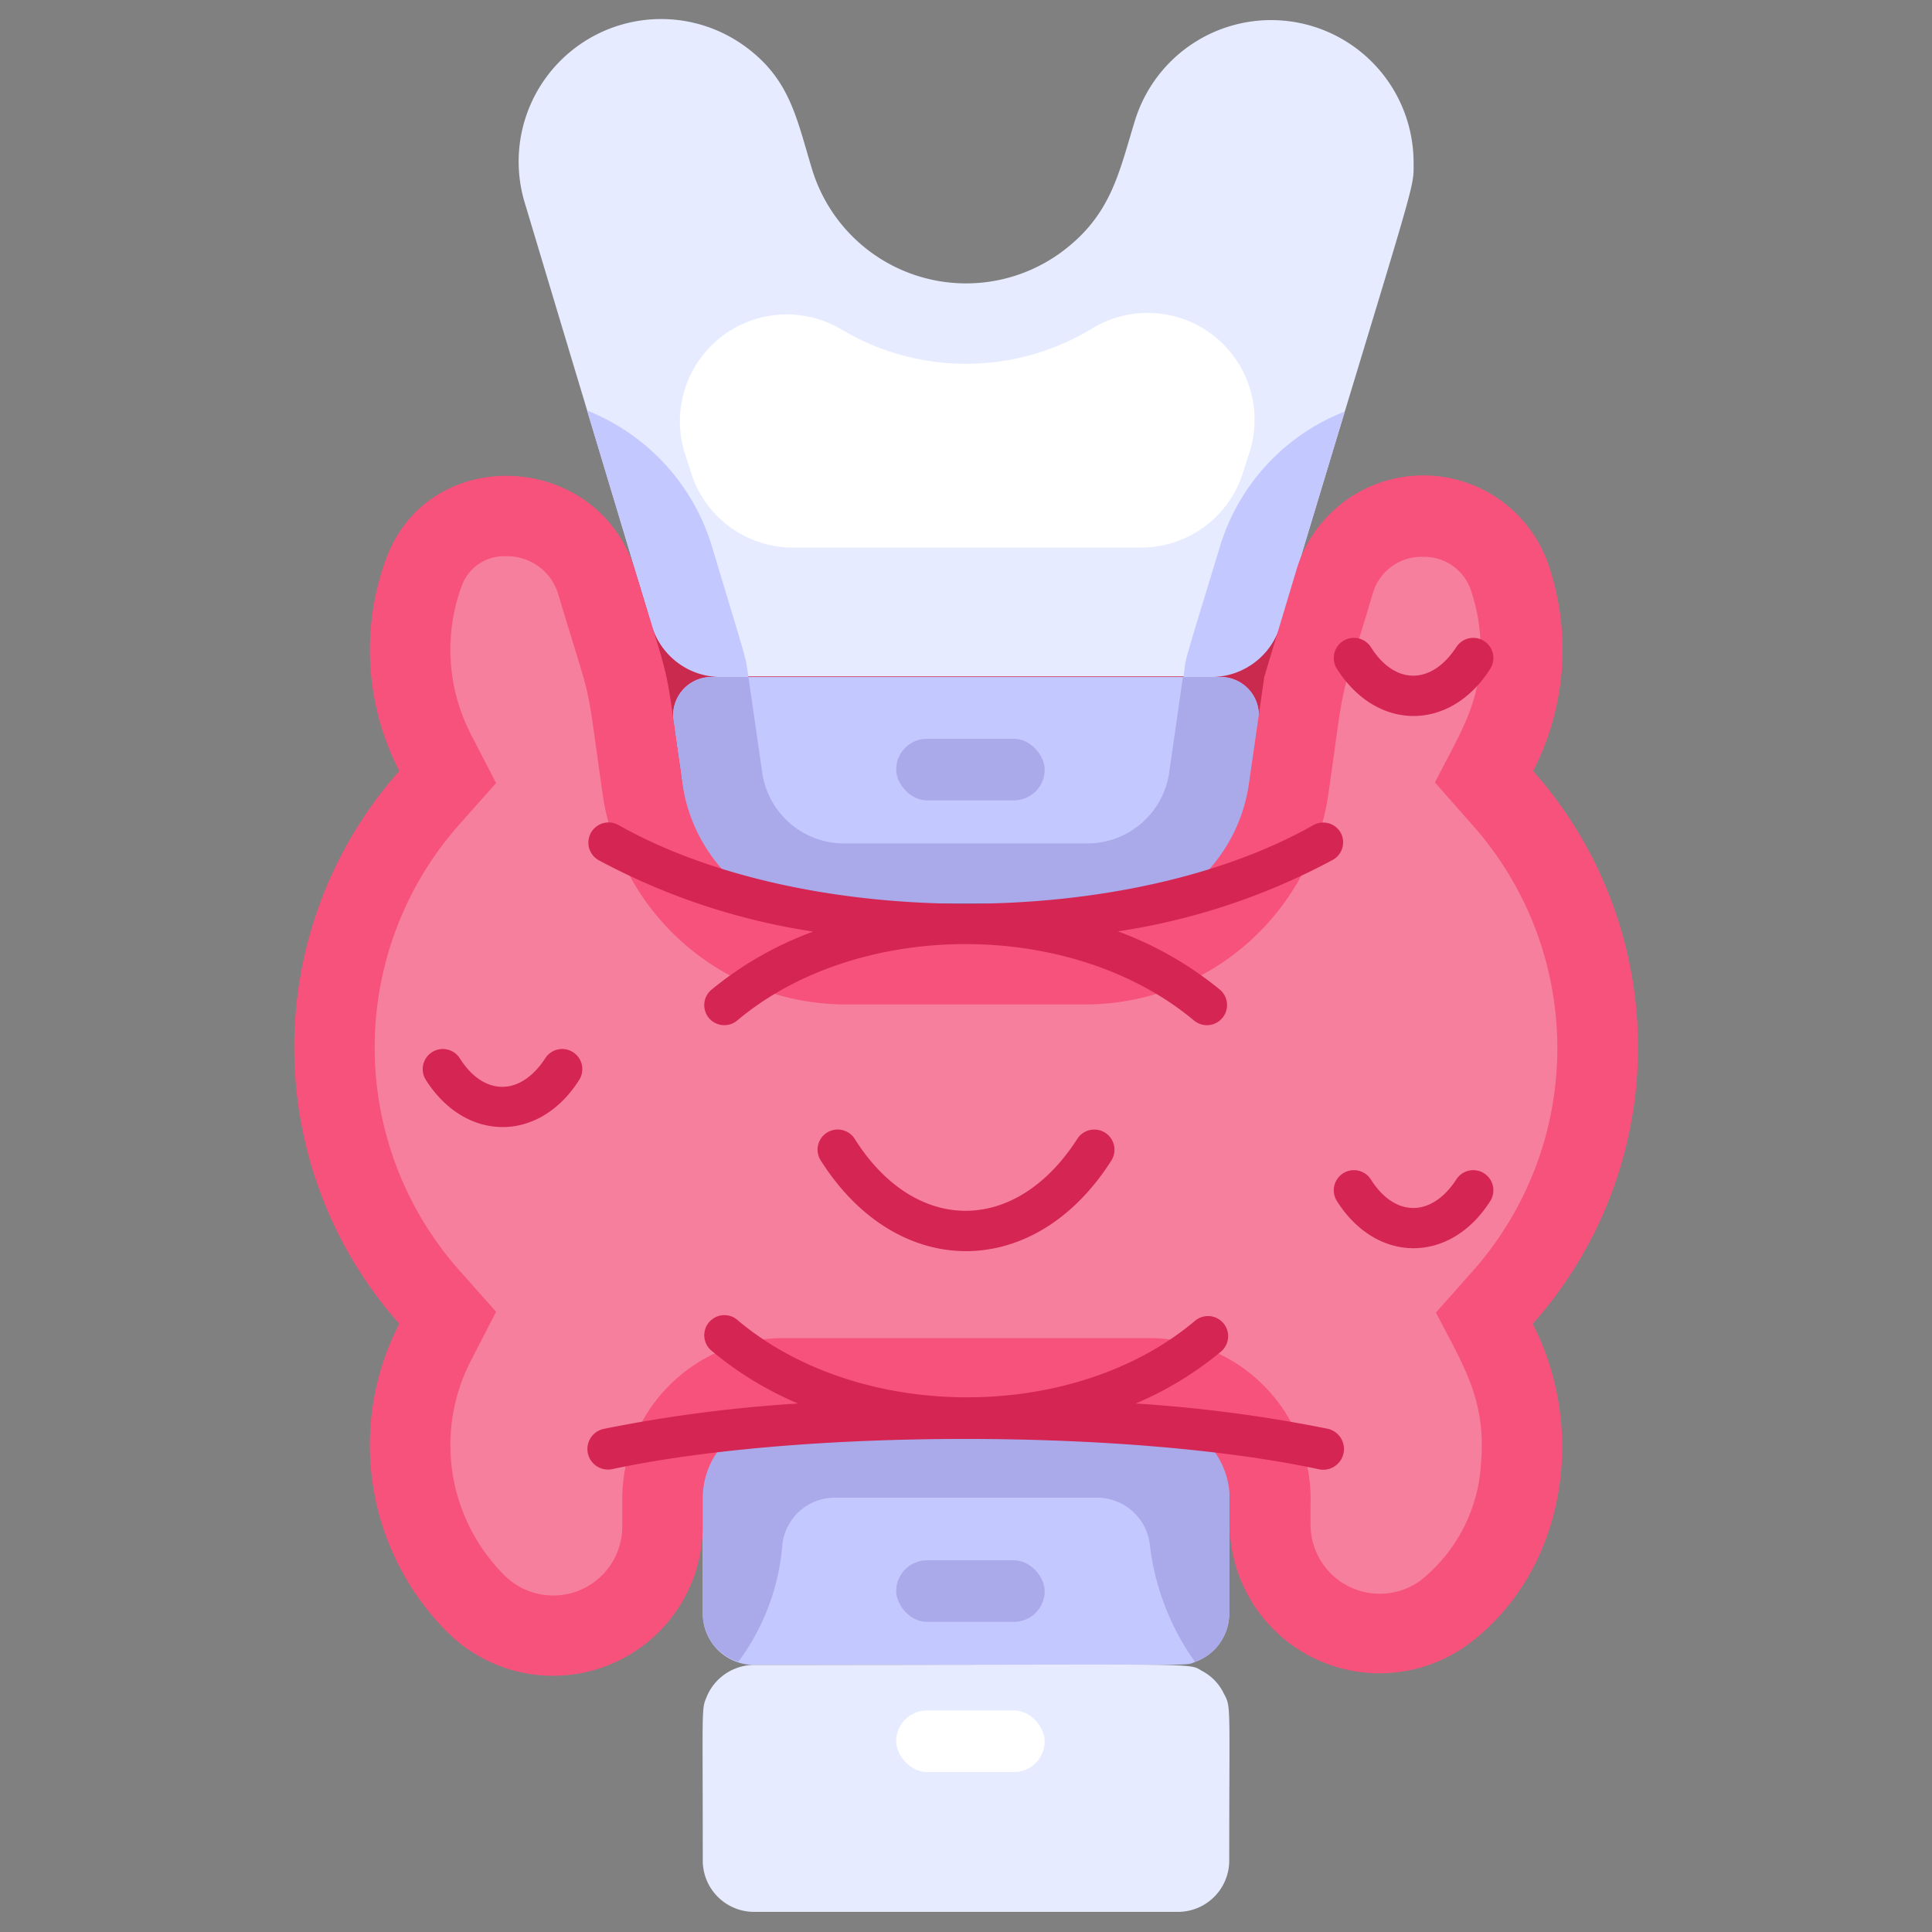 <svg xmlns="http://www.w3.org/2000/svg" viewBox="0 0 96 96"><rect x="0" y="0" width="96" height="96" fill="#808080" stroke="none"/><defs><style>.cls-1{fill:#ca2a4e;}.cls-2{fill:#e6ebff;}.cls-3{fill:#fff;}.cls-4{fill:#c3c8ff;}.cls-5{fill:#aaaaeb;}.cls-6{fill:#302d3d;}.cls-7{fill:#f7527b;}.cls-8{fill:#f77f9e;}.cls-9{fill:#d42553;}</style></defs><title>Thyroid</title><g id="Thyroid"><rect class="cls-1" x="31.08" y="28.77" width="35.67" height="9.73"/><path class="cls-2" d="M70.24,8.06c0,1.45.29.08-6.63,23a3.57,3.57,0,0,1-3.42,2.55H35.81a3.57,3.57,0,0,1-3.42-2.55c-3.87-12.86-2.42-8-6.32-21a7.08,7.08,0,0,1,11-7.72c2.17,1.61,2.5,3.49,3.26,6A8,8,0,0,0,52.78,12.5c2.42-1.81,2.81-3.88,3.6-6.46a7.08,7.08,0,0,1,13.86,2Z"/><path class="cls-3" d="M54.19,16.37a12.08,12.08,0,0,1-12.38,0A5.31,5.31,0,0,0,34,22.43l.32,1a5.31,5.31,0,0,0,5.08,3.78h17.3a5.31,5.31,0,0,0,5.08-3.78l.32-1A5.31,5.31,0,0,0,54.19,16.37Z"/><path class="cls-4" d="M37.19,33.64H35.81a3.57,3.57,0,0,1-3.42-2.55L29.17,20.4a10.55,10.55,0,0,1,6.22,6.8C37.34,33.67,37,32.48,37.19,33.64Z"/><path class="cls-4" d="M66.82,20.45,63.61,31.09a3.57,3.57,0,0,1-3.42,2.55H58.81c.16-1.16-.16,0,1.79-6.42A10.46,10.46,0,0,1,66.82,20.45Z"/><path class="cls-4" d="M62.53,35.82l-1.11,7.73a2.74,2.74,0,0,1-2.72,2.36H37.3a2.74,2.74,0,0,1-2.72-2.36l-1.11-7.73a1.9,1.9,0,0,1,1.89-2.18H60.64A1.9,1.9,0,0,1,62.53,35.82Z"/><path class="cls-5" d="M62.53,35.82l-1.11,7.73a2.74,2.74,0,0,1-2.72,2.36H37.3a2.74,2.74,0,0,1-2.72-2.36l-1.11-7.73a1.9,1.9,0,0,1,1.89-2.18h1.83l.68,4.72A4.11,4.11,0,0,0,42,41.91H54a4.11,4.11,0,0,0,4.1-3.55l.68-4.72h1.83A1.9,1.9,0,0,1,62.53,35.82Z"/><rect class="cls-3" x="34.92" y="45.91" width="26.16" height="12.27" rx="2.55"/><path class="cls-6" d="M58.53,59.18H37.47a3.55,3.55,0,0,1-3.55-3.55V48.46a3.55,3.55,0,0,1,3.55-3.55H58.53a3.55,3.55,0,0,1,3.55,3.55v7.17A3.55,3.55,0,0,1,58.53,59.18ZM37.47,46.91a1.54,1.54,0,0,0-1.55,1.55v7.17a1.54,1.54,0,0,0,1.55,1.55H58.53a1.54,1.54,0,0,0,1.55-1.55V48.46a1.54,1.54,0,0,0-1.55-1.55Z"/><rect class="cls-3" x="34.92" y="58.18" width="26.16" height="12.27" rx="2.55"/><path class="cls-6" d="M58.53,71.45H37.47a3.55,3.55,0,0,1-3.55-3.54V60.73a3.55,3.55,0,0,1,3.55-3.55H58.53a3.55,3.55,0,0,1,3.55,3.55v7.18A3.55,3.55,0,0,1,58.53,71.45ZM37.47,59.18a1.55,1.55,0,0,0-1.55,1.55v7.18a1.54,1.54,0,0,0,1.55,1.54H58.53a1.54,1.54,0,0,0,1.55-1.54V60.73a1.55,1.55,0,0,0-1.55-1.55Z"/><path class="cls-4" d="M61.08,73v7.18a2.55,2.55,0,0,1-1.7,2.4c-.55.21,1.06.15-21.91.15a2.55,2.55,0,0,1-2.55-2.55V73a2.55,2.55,0,0,1,2.55-2.55H58.53A2.55,2.55,0,0,1,61.08,73Z"/><path class="cls-5" d="M61.08,73v7.18a2.55,2.55,0,0,1-1.7,2.4,12.51,12.51,0,0,1-2.25-5.87,2.64,2.64,0,0,0-2.63-2.29l-13,0a2.62,2.62,0,0,0-2.63,2.37,11.23,11.23,0,0,1-2.18,5.78,2.52,2.52,0,0,1-1.77-2.42V73a2.56,2.56,0,0,1,2.55-2.55H58.53A2.56,2.56,0,0,1,61.08,73Z"/><path class="cls-2" d="M61.08,92.45A2.55,2.55,0,0,1,58.53,95H37.47a2.55,2.55,0,0,1-2.55-2.55c0-7.67-.07-7.49.18-8.1a2.56,2.56,0,0,1,2.37-1.62c22.91,0,21.49-.13,22.28.31a2.47,2.47,0,0,1,1.06,1.11C61.18,84.84,61.08,84.57,61.08,92.45Z"/><path class="cls-7" d="M76.16,65.78C78.85,71,77.85,78,73,81.67a7.45,7.45,0,0,1-11.9-6v-1a4.05,4.05,0,0,0-4-4.23H38.92a4,4,0,0,0-4,4V75.8a7.44,7.44,0,0,1-12.69,5.3,13.14,13.14,0,0,1-2.39-15.32,20.68,20.68,0,0,1,0-27.47,13.13,13.13,0,0,1-.66-10.53c2.13-5.83,10.59-5.37,12.38.57,1.91,6.35,1.39,3.92,2.35,10.58a8.14,8.14,0,0,0,8.06,7H54a8.14,8.14,0,0,0,8.06-7l.76-5.29,1.58-5.26A6.58,6.58,0,0,1,77,28.23a13.15,13.15,0,0,1-.82,10.08A20.67,20.67,0,0,1,76.16,65.78Z"/><path class="cls-8" d="M25.06,78.27A9.13,9.13,0,0,1,23.4,67.61l1.25-2.43-1.82-2.05a16.69,16.69,0,0,1,0-22.17l1.82-2.05-1.26-2.44a9.17,9.17,0,0,1-.46-7.32,2.24,2.24,0,0,1,2.22-1.51,2.64,2.64,0,0,1,2.58,1.86c1.8,6,1.32,3.71,2.22,10A12.21,12.21,0,0,0,42,49.91H54a12.21,12.21,0,0,0,12-10.41c.9-6.29.42-4,2.21-10a2.51,2.51,0,0,1,2.48-1.83,2.44,2.44,0,0,1,2.43,1.76,9.07,9.07,0,0,1,.45,2.84c0,2.63-.93,4-2.27,6.61L73.17,41a16.69,16.69,0,0,1,0,22.17l-1.82,2.05c1.36,2.63,2.51,4.36,2.24,7.47a8,8,0,0,1-3,5.84,3.44,3.44,0,0,1-5.47-2.81v-1a8,8,0,0,0-8-8.23H38.92a8,8,0,0,0-8,8V75.8A3.43,3.43,0,0,1,25.06,78.27Z"/><path class="cls-9" d="M66.62,41.38A1,1,0,0,0,65.26,41C56.08,46.2,40,46.22,30.74,41a1,1,0,0,0-1,1.74,32.92,32.92,0,0,0,10.67,3.55,17.34,17.34,0,0,0-5.06,2.89,1,1,0,0,0-.12,1.41,1,1,0,0,0,1.4.12c6-5.05,16.63-5.08,22.7,0a1,1,0,0,0,1.28-1.54,17.56,17.56,0,0,0-5.06-2.89,32.92,32.92,0,0,0,10.67-3.55A1,1,0,0,0,66.62,41.38Z"/><path class="cls-9" d="M66,71a71.06,71.06,0,0,0-9.57-1.26,17,17,0,0,0,4.24-2.58,1,1,0,0,0-1.29-1.53c-6,5.07-16.64,5.07-22.69,0a1,1,0,1,0-1.28,1.53,17,17,0,0,0,4.24,2.58A71.28,71.28,0,0,0,30,71a1,1,0,1,0,.42,2c9.36-2,25.72-2,35.08,0A1,1,0,1,0,66,71Z"/><path class="cls-9" d="M40.78,57.66a1,1,0,1,1,1.69-1.07c3,4.76,8,4.77,11.06,0a1,1,0,0,1,1.69,1.08C51.42,63.66,44.59,63.68,40.78,57.66Z"/><path class="cls-9" d="M21.16,53.66a1,1,0,1,1,1.69-1.07c1.18,1.87,3,1.9,4.24,0a1,1,0,0,1,1.38-.31,1,1,0,0,1,.31,1.38C26.8,56.79,23.14,56.78,21.16,53.66Z"/><path class="cls-9" d="M66.43,59.68a1,1,0,0,1,.31-1.38,1,1,0,0,1,1.38.31c1.18,1.87,3,1.9,4.24,0a1,1,0,0,1,1.38-.31,1,1,0,0,1,.31,1.38C72.07,62.8,68.41,62.81,66.43,59.68Z"/><path class="cls-9" d="M66.43,33.23a1,1,0,0,1,.31-1.38,1,1,0,0,1,1.38.31c1.19,1.88,3,1.89,4.24,0a1,1,0,0,1,1.38-.31,1,1,0,0,1,.31,1.38C72.07,36.36,68.41,36.36,66.43,33.23Z"/><rect class="cls-5" x="44.53" y="77.53" width="7.38" height="3.06" rx="1.53"/><rect class="cls-5" x="44.53" y="36.71" width="7.38" height="3.06" rx="1.53"/><rect class="cls-3" x="44.53" y="84.99" width="7.38" height="3.06" rx="1.53"/></g></svg>